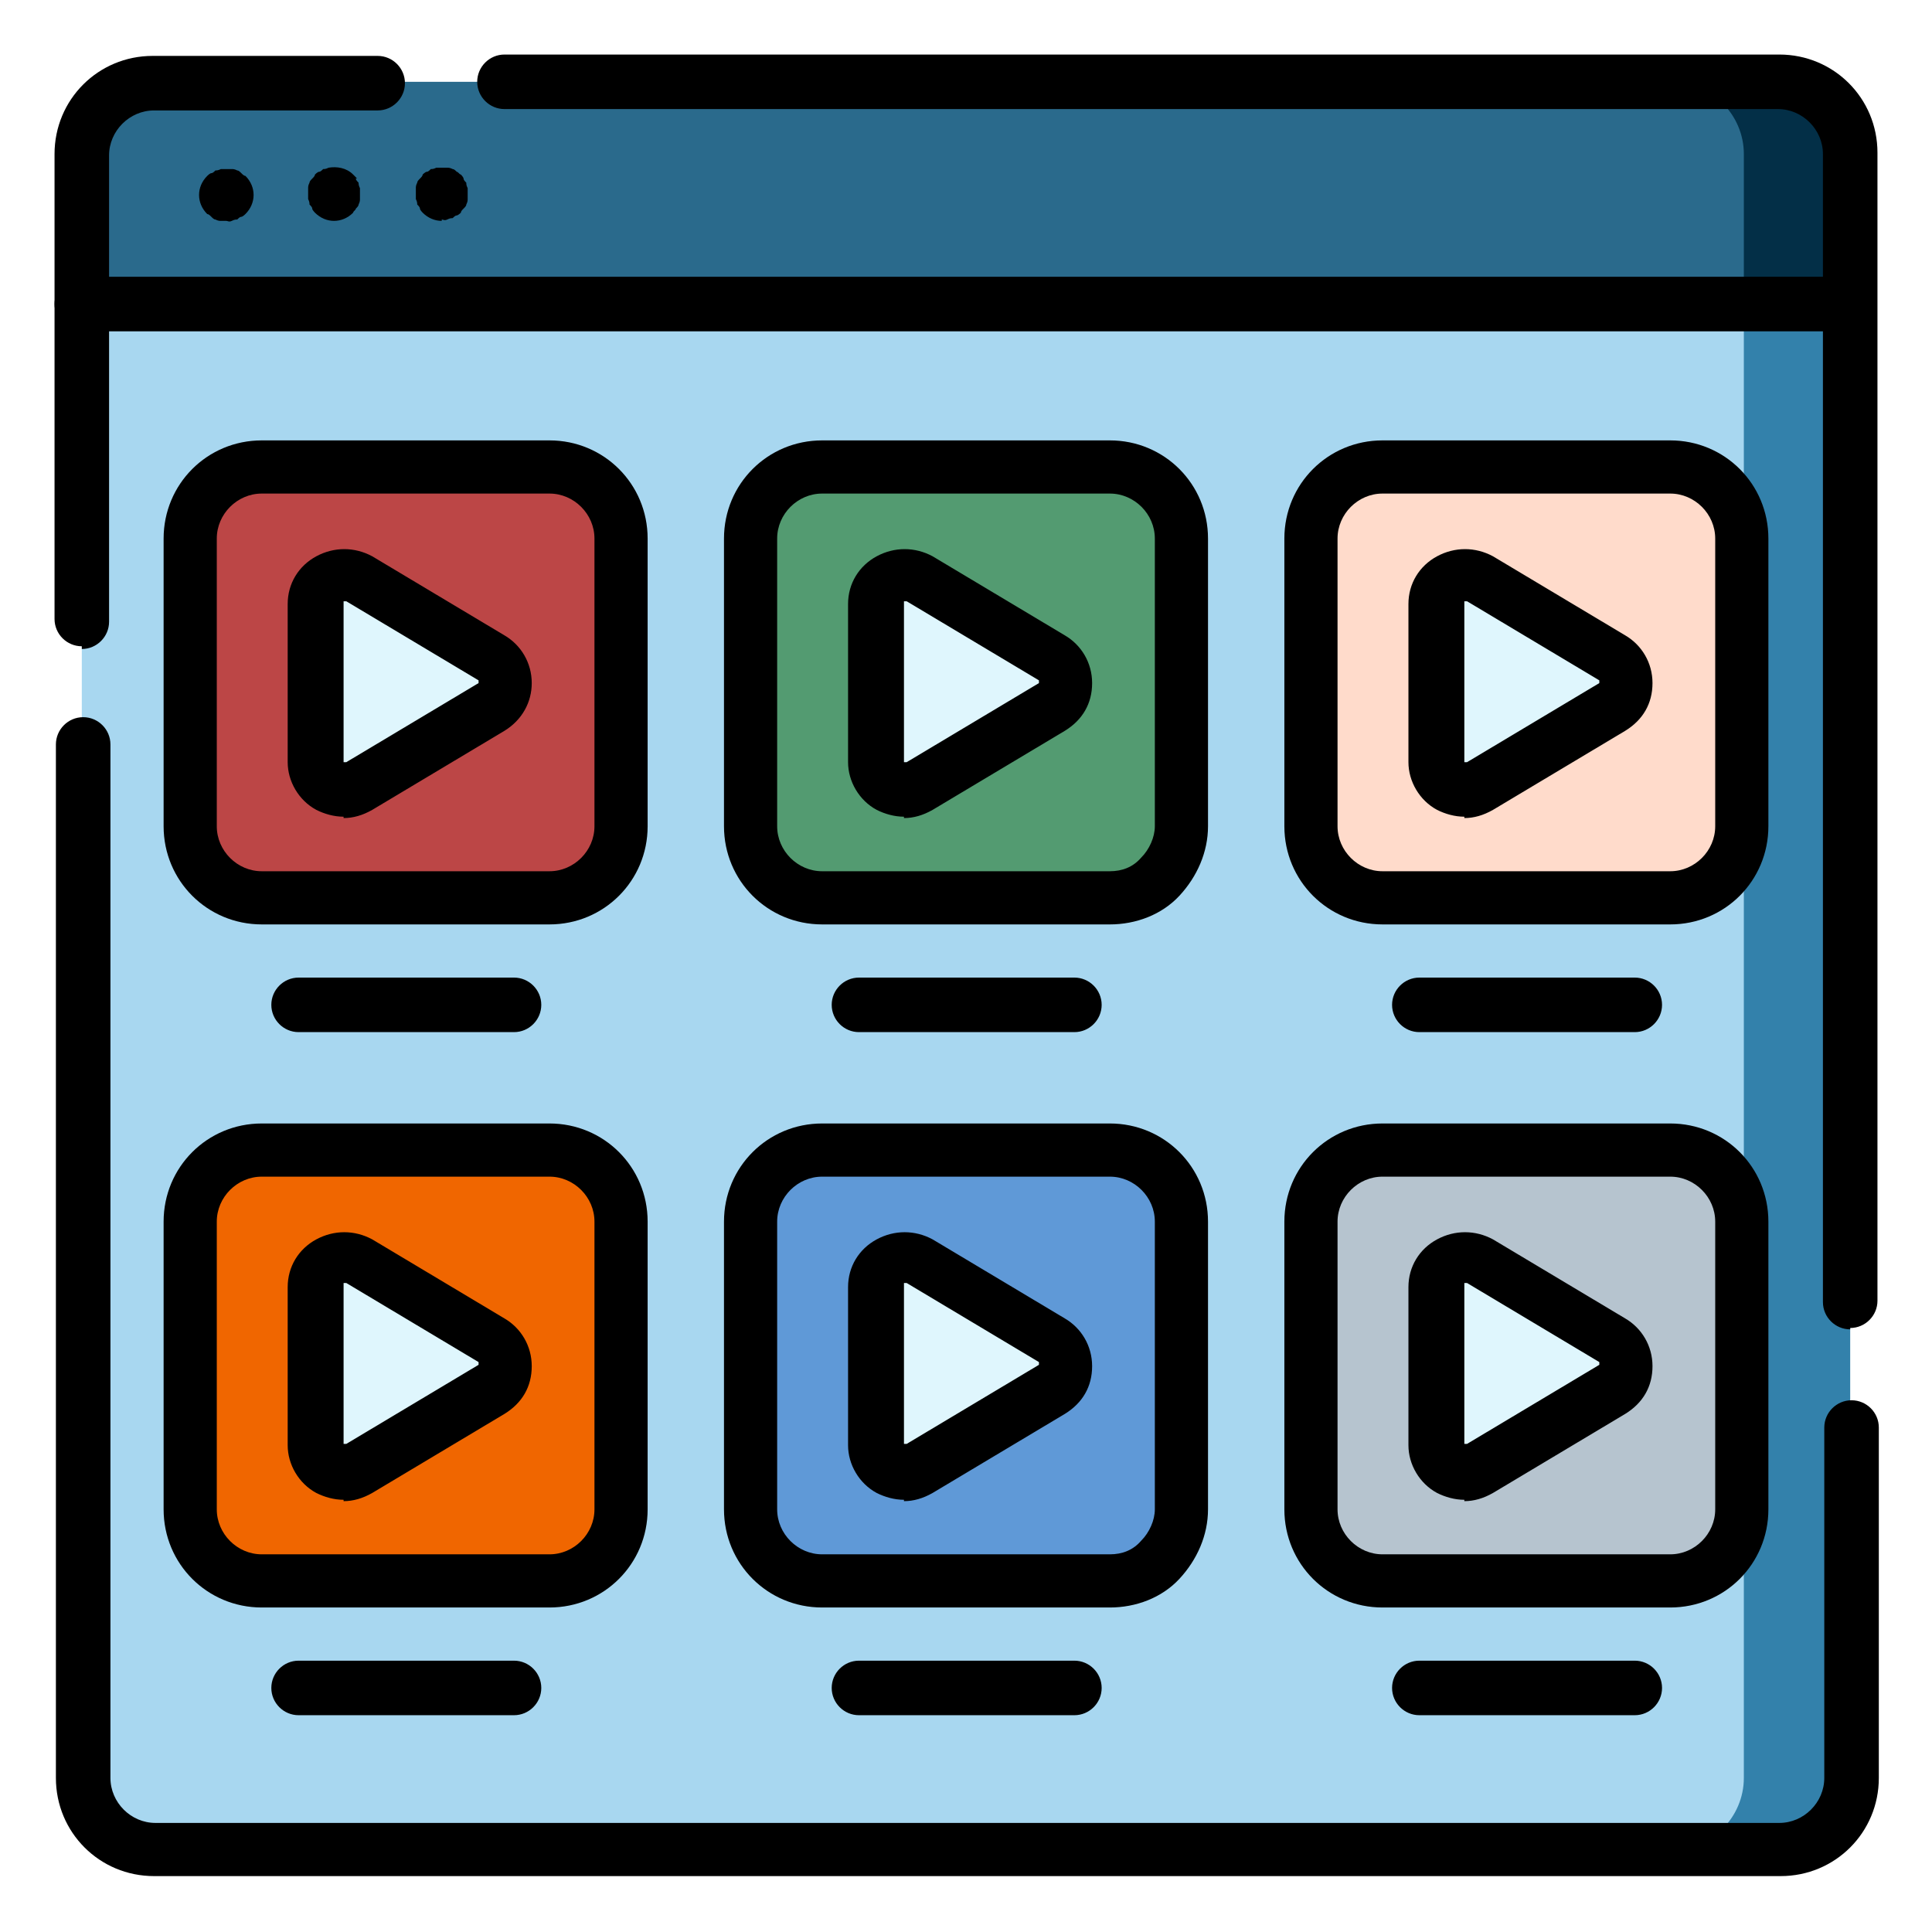 <?xml version="1.0" encoding="UTF-8"?>
<svg id="Capa_1" xmlns="http://www.w3.org/2000/svg" width="50mm" height="50mm" xmlns:xlink="http://www.w3.org/1999/xlink" version="1.1" viewBox="0 0 141.7 141.7">
  <!-- Generator: Adobe Illustrator 29.3.1, SVG Export Plug-In . SVG Version: 2.1.0 Build 151)  -->
  <defs>
    <style>
      .st0 {
        fill: #a8d7f0;
      }

      .st1 {
        fill: #ffdbcb;
      }

      .st2 {
        fill: #032f47;
      }

      .st3 {
        fill: #539b71;
      }

      .st4 {
        fill: #dff6fd;
      }

      .st5 {
        fill: #5f99d7;
      }

      .st6 {
        fill: #3381ab;
      }

      .st7 {
        fill: #b6c4cf;
      }

      .st8 {
        fill: #bc4646;
      }

      .st9 {
        fill: #2a6a8c;
      }

      .st10 {
        fill: #f06600;
      }
    </style>
  </defs>
  <path class="st9" d="M135.7,22.4H6v-11.1c0-2.9,2.4-5.3,5.3-5.3h119.1c2.9,0,5.3,2.4,5.3,5.3v11.1Z"/>
  <path class="st2" d="M130.4,6h-7.8c2.9,0,5.3,2.4,5.3,5.3v11.1h7.8v-11.1c0-2.9-2.4-5.3-5.3-5.3Z"/>
  <path class="st0" d="M130.4,135.7H11.3c-2.9,0-5.3-2.4-5.3-5.3V22.4h129.6v108c0,2.9-2.4,5.3-5.3,5.3Z"/>
  <path class="st6" d="M127.9,22.4v108c0,2.9-2.4,5.3-5.3,5.3h7.8c2.9,0,5.3-2.4,5.3-5.3V22.4h-7.8Z"/>
  <g>
    <g>
      <path class="st8" d="M40.3,65.9h-21.1c-2.9,0-5.3-2.4-5.3-5.3v-21.1c0-2.9,2.4-5.3,5.3-5.3h21.1c2.9,0,5.3,2.4,5.3,5.3v21.1c0,2.9-2.4,5.3-5.3,5.3Z"/>
      <path class="st4" d="M23.1,55.9v-11.6c0-1.6,1.8-2.7,3.2-1.8l9.7,5.8c1.4.8,1.4,2.8,0,3.6l-9.7,5.8c-1.4.8-3.2-.2-3.2-1.8Z"/>
    </g>
    <g>
      <path class="st3" d="M81.4,65.9h-21.1c-2.9,0-5.3-2.4-5.3-5.3v-21.1c0-2.9,2.4-5.3,5.3-5.3h21.1c2.9,0,5.3,2.4,5.3,5.3v21.1c0,2.9-2.4,5.3-5.3,5.3Z"/>
      <path class="st4" d="M64.2,55.9v-11.6c0-1.6,1.8-2.7,3.2-1.8l9.7,5.8c1.4.8,1.4,2.8,0,3.6l-9.7,5.8c-1.4.8-3.2-.2-3.2-1.8Z"/>
    </g>
    <g>
      <path class="st1" d="M122.5,65.9h-21.1c-2.9,0-5.3-2.4-5.3-5.3v-21.1c0-2.9,2.4-5.3,5.3-5.3h21.1c2.9,0,5.3,2.4,5.3,5.3v21.1c0,2.9-2.4,5.3-5.3,5.3Z"/>
      <path class="st4" d="M105.3,55.9v-11.6c0-1.6,1.8-2.7,3.2-1.8l9.7,5.8c1.4.8,1.4,2.8,0,3.6l-9.7,5.8c-1.4.8-3.2-.2-3.2-1.8Z"/>
    </g>
    <g>
      <path class="st10" d="M40.3,115.9h-21.1c-2.9,0-5.3-2.4-5.3-5.3v-21.1c0-2.9,2.4-5.3,5.3-5.3h21.1c2.9,0,5.3,2.4,5.3,5.3v21.1c0,2.9-2.4,5.3-5.3,5.3Z"/>
      <path class="st4" d="M23.1,105.9v-11.6c0-1.6,1.8-2.7,3.2-1.8l9.7,5.8c1.4.8,1.4,2.8,0,3.6l-9.7,5.8c-1.4.8-3.2-.2-3.2-1.8Z"/>
    </g>
    <g>
      <path class="st5" d="M81.4,115.9h-21.1c-2.9,0-5.3-2.4-5.3-5.3v-21.1c0-2.9,2.4-5.3,5.3-5.3h21.1c2.9,0,5.3,2.4,5.3,5.3v21.1c0,2.9-2.4,5.3-5.3,5.3Z"/>
      <path class="st4" d="M64.2,105.9v-11.6c0-1.6,1.8-2.7,3.2-1.8l9.7,5.8c1.4.8,1.4,2.8,0,3.6l-9.7,5.8c-1.4.8-3.2-.2-3.2-1.8Z"/>
    </g>
    <g>
      <path class="st7" d="M122.5,115.9h-21.1c-2.9,0-5.3-2.4-5.3-5.3v-21.1c0-2.9,2.4-5.3,5.3-5.3h21.1c2.9,0,5.3,2.4,5.3,5.3v21.1c0,2.9-2.4,5.3-5.3,5.3Z"/>
      <path class="st4" d="M105.3,105.9v-11.6c0-1.6,1.8-2.7,3.2-1.8l9.7,5.8c1.4.8,1.4,2.8,0,3.6l-9.7,5.8c-1.4.8-3.2-.2-3.2-1.8Z"/>
    </g>
  </g>
  <path d="M6,47.4c-1.1,0-2-.9-2-2V11.3c0-4,3.2-7.2,7.2-7.2h16.5c1.1,0,2,.9,2,2s-.9,2-2,2H11.3c-1.8,0-3.3,1.5-3.3,3.3v34.2c0,1.1-.9,2-2,2Z"/>
  <path d="M130.4,137.6H11.3c-4,0-7.2-3.2-7.2-7.2V54.6c0-1.1.9-2,2-2s2,.9,2,2v75.8c0,1.8,1.5,3.3,3.3,3.3h119.1c1.8,0,3.3-1.5,3.3-3.3v-25.7c0-1.1.9-2,2-2s2,.9,2,2v25.7c0,4-3.2,7.2-7.2,7.2Z"/>
  <path d="M135.7,97.5c-1.1,0-2-.9-2-2V11.3c0-1.8-1.5-3.3-3.3-3.3H37c-1.1,0-2-.9-2-2s.9-2,2-2h93.5c4,0,7.2,3.2,7.2,7.2v84.2c0,1.1-.9,2-2,2Z"/>
  <path d="M135.7,24.3H6c-1.1,0-2-.9-2-2s.9-2,2-2h129.6c1.1,0,2,.9,2,2s-.9,2-2,2Z"/>
  <g>
    <path d="M16.6,16.2c-.1,0-.3,0-.4,0-.1,0-.2,0-.4-.1-.1,0-.2-.1-.3-.2s-.2-.2-.3-.2c-.4-.4-.6-.9-.6-1.4s.2-1,.6-1.4c0,0,.2-.2.3-.2s.2-.1.3-.2c.1,0,.2,0,.4-.1.3,0,.5,0,.8,0,.1,0,.2,0,.4.1.1,0,.2.1.3.2s.2.2.3.2c.4.4.6.9.6,1.4s-.2,1-.6,1.4c0,0-.2.2-.3.2s-.2.1-.3.2c-.1,0-.2,0-.4.1s-.3,0-.4,0Z"/>
    <path d="M24.5,16.2c-.5,0-1-.2-1.4-.6,0,0-.2-.2-.2-.3s-.1-.2-.2-.3c0-.1,0-.2-.1-.4,0-.1,0-.3,0-.4s0-.3,0-.4c0-.1,0-.2.1-.4,0-.1.1-.2.2-.3s.2-.2.2-.3c0,0,.2-.2.3-.2.1,0,.2-.1.3-.2.1,0,.2,0,.4-.1.6-.1,1.3,0,1.8.5s.2.2.2.3c0,.1.1.2.2.3,0,.1,0,.2.1.4,0,.1,0,.3,0,.4s0,.3,0,.4c0,.1,0,.2-.1.4,0,.1-.1.2-.2.3,0,.1-.2.2-.2.3-.4.4-.9.6-1.4.6Z"/>
    <path d="M32.4,16.2c-.5,0-1-.2-1.4-.6,0,0-.2-.2-.2-.3s-.1-.2-.2-.3c0-.1,0-.2-.1-.4,0-.1,0-.3,0-.4s0-.3,0-.4c0-.1,0-.2.1-.4,0-.1.1-.2.2-.3s.2-.2.2-.3c0,0,.2-.2.3-.2.1,0,.2-.1.3-.2.1,0,.2,0,.4-.1.3,0,.5,0,.8,0,.1,0,.2,0,.4.1.1,0,.2.1.3.2.1,0,.2.2.3.2,0,0,.2.2.2.3s.1.2.2.3c0,.1,0,.2.1.4,0,.1,0,.3,0,.4s0,.3,0,.4c0,.1,0,.2-.1.4,0,.1-.1.2-.2.3s-.2.2-.2.3c0,0-.2.2-.3.2-.1,0-.2.1-.3.2-.1,0-.2,0-.4.1s-.3,0-.4,0Z"/>
  </g>
  <path d="M40.3,67.8h-21.1c-4,0-7.2-3.2-7.2-7.2v-21.1c0-4,3.2-7.2,7.2-7.2h21.1c4,0,7.2,3.2,7.2,7.2v21.1c0,4-3.2,7.2-7.2,7.2ZM19.2,36.2c-1.8,0-3.3,1.5-3.3,3.3v21.1c0,1.8,1.5,3.3,3.3,3.3h21.1c1.8,0,3.3-1.5,3.3-3.3v-21.1c0-1.8-1.5-3.3-3.3-3.3h-21.1Z"/>
  <path d="M25.2,59.9c-.7,0-1.4-.2-2-.5-1.3-.7-2.1-2.1-2.1-3.5v-11.6c0-1.5.8-2.8,2.1-3.5,1.3-.7,2.8-.7,4.1,0l9.7,5.8c1.2.7,2,2,2,3.5,0,1.4-.7,2.7-2,3.5l-9.7,5.8c-.7.4-1.4.6-2.1.6ZM25.2,44.1s0,0,0,0c0,0,0,0,0,.1v11.6s0,0,0,.1c0,0,.1,0,.2,0l9.7-5.8s0,0,0-.1,0-.1,0-.1l-9.7-5.8s0,0,0,0Z"/>
  <path d="M81.4,67.8h-21.1c-4,0-7.2-3.2-7.2-7.2v-21.1c0-4,3.2-7.2,7.2-7.2h21.1c4,0,7.2,3.2,7.2,7.2v21.1c0,1.9-.8,3.7-2.1,5.1s-3.2,2.1-5.1,2.1ZM60.3,36.2c-1.8,0-3.3,1.5-3.3,3.3v21.1c0,1.8,1.5,3.3,3.3,3.3h21.1c.9,0,1.7-.3,2.3-1,.6-.6,1-1.5,1-2.3v-21.1c0-1.8-1.5-3.3-3.3-3.3h-21.1Z"/>
  <path d="M66.3,59.9c-.7,0-1.4-.2-2-.5-1.3-.7-2.1-2.1-2.1-3.5v-11.6c0-1.5.8-2.8,2.1-3.5,1.3-.7,2.8-.7,4.1,0l9.7,5.8c1.2.7,2,2,2,3.5s-.7,2.7-2,3.5l-9.7,5.8c-.7.4-1.4.6-2.1.6ZM66.3,44.1s0,0,0,0c0,0,0,0,0,.1v11.6s0,0,0,.1c0,0,.1,0,.2,0l9.7-5.8s0,0,0-.1,0-.1,0-.1l-9.7-5.8s0,0,0,0Z"/>
  <path d="M122.5,67.8h-21.1c-4,0-7.2-3.2-7.2-7.2v-21.1c0-4,3.2-7.2,7.2-7.2h21.1c4,0,7.2,3.2,7.2,7.2v21.1c0,4-3.2,7.2-7.2,7.2ZM101.4,36.2c-1.8,0-3.3,1.5-3.3,3.3v21.1c0,1.8,1.5,3.3,3.3,3.3h21.1c1.8,0,3.3-1.5,3.3-3.3v-21.1c0-1.8-1.5-3.3-3.3-3.3h-21.1Z"/>
  <path d="M107.4,59.9c-.7,0-1.4-.2-2-.5-1.3-.7-2.1-2.1-2.1-3.5v-11.6c0-1.5.8-2.8,2.1-3.5,1.3-.7,2.8-.7,4.1,0l9.7,5.8c1.2.7,2,2,2,3.5s-.7,2.7-2,3.5l-9.7,5.8c-.7.4-1.4.6-2.1.6ZM107.4,44.1s0,0,0,0c0,0,0,0,0,.1v11.6s0,0,0,.1c0,0,.1,0,.2,0l9.7-5.8s0,0,0-.1,0-.1,0-.1l-9.7-5.8s0,0,0,0Z"/>
  <path d="M37.7,75.7h-15.8c-1.1,0-2-.9-2-2s.9-2,2-2h15.8c1.1,0,2,.9,2,2s-.9,2-2,2Z"/>
  <path d="M78.8,75.7h-15.8c-1.1,0-2-.9-2-2s.9-2,2-2h15.8c1.1,0,2,.9,2,2s-.9,2-2,2Z"/>
  <path d="M119.9,75.7h-15.8c-1.1,0-2-.9-2-2s.9-2,2-2h15.8c1.1,0,2,.9,2,2s-.9,2-2,2Z"/>
  <path d="M40.3,117.9h-21.1c-4,0-7.2-3.2-7.2-7.2v-21.1c0-4,3.2-7.2,7.2-7.2h21.1c4,0,7.2,3.2,7.2,7.2v21.1c0,4-3.2,7.2-7.2,7.2ZM19.2,86.3c-1.8,0-3.3,1.5-3.3,3.3v21.1c0,1.8,1.5,3.3,3.3,3.3h21.1c1.8,0,3.3-1.5,3.3-3.3v-21.1c0-1.8-1.5-3.3-3.3-3.3h-21.1Z"/>
  <path d="M25.2,110c-.7,0-1.4-.2-2-.5-1.3-.7-2.1-2.1-2.1-3.5v-11.6c0-1.5.8-2.8,2.1-3.5,1.3-.7,2.8-.7,4.1,0l9.7,5.8c1.2.7,2,2,2,3.5s-.7,2.7-2,3.5l-9.7,5.8c-.7.4-1.4.6-2.1.6ZM25.2,94.1s0,0,0,0c0,0,0,0,0,.1v11.6s0,0,0,.1c0,0,.1,0,.2,0l9.7-5.8s0,0,0-.1,0-.1,0-.1l-9.7-5.8s0,0,0,0Z"/>
  <path d="M81.4,117.9h-21.1c-4,0-7.2-3.2-7.2-7.2v-21.1c0-4,3.2-7.2,7.2-7.2h21.1c4,0,7.2,3.2,7.2,7.2v21.1c0,1.9-.8,3.7-2.1,5.1s-3.2,2.1-5.1,2.1ZM60.3,86.3c-1.8,0-3.3,1.5-3.3,3.3v21.1c0,1.8,1.5,3.3,3.3,3.3h21.1c.9,0,1.7-.3,2.3-1,.6-.6,1-1.5,1-2.3v-21.1c0-1.8-1.5-3.3-3.3-3.3h-21.1Z"/>
  <path d="M66.3,110c-.7,0-1.4-.2-2-.5-1.3-.7-2.1-2.1-2.1-3.5v-11.6c0-1.5.8-2.8,2.1-3.5,1.3-.7,2.8-.7,4.1,0l9.7,5.8c1.2.7,2,2,2,3.5s-.7,2.7-2,3.5l-9.7,5.8c-.7.4-1.4.6-2.1.6ZM66.3,94.1s0,0,0,0c0,0,0,0,0,.1v11.6s0,0,0,.1c0,0,.1,0,.2,0l9.7-5.8s0,0,0-.1,0-.1,0-.1l-9.7-5.8s0,0,0,0Z"/>
  <path d="M122.5,117.9h-21.1c-4,0-7.2-3.2-7.2-7.2v-21.1c0-4,3.2-7.2,7.2-7.2h21.1c4,0,7.2,3.2,7.2,7.2v21.1c0,4-3.2,7.2-7.2,7.2ZM101.4,86.3c-1.8,0-3.3,1.5-3.3,3.3v21.1c0,1.8,1.5,3.3,3.3,3.3h21.1c1.8,0,3.3-1.5,3.3-3.3v-21.1c0-1.8-1.5-3.3-3.3-3.3h-21.1Z"/>
  <path d="M107.4,110c-.7,0-1.4-.2-2-.5-1.3-.7-2.1-2.1-2.1-3.5v-11.6c0-1.5.8-2.8,2.1-3.5,1.3-.7,2.8-.7,4.1,0l9.7,5.8c1.2.7,2,2,2,3.5s-.7,2.7-2,3.5l-9.7,5.8c-.7.4-1.4.6-2.1.6ZM107.4,94.1s0,0,0,0c0,0,0,0,0,.1v11.6s0,0,0,.1c0,0,.1,0,.2,0l9.7-5.8s0,0,0-.1,0-.1,0-.1l-9.7-5.8s0,0,0,0Z"/>
  <path d="M37.7,125.8h-15.8c-1.1,0-2-.9-2-2s.9-2,2-2h15.8c1.1,0,2,.9,2,2s-.9,2-2,2Z"/>
  <path d="M78.8,125.8h-15.8c-1.1,0-2-.9-2-2s.9-2,2-2h15.8c1.1,0,2,.9,2,2s-.9,2-2,2Z"/>
  <path d="M119.9,125.8h-15.8c-1.1,0-2-.9-2-2s.9-2,2-2h15.8c1.1,0,2,.9,2,2s-.9,2-2,2Z"/>
</svg>